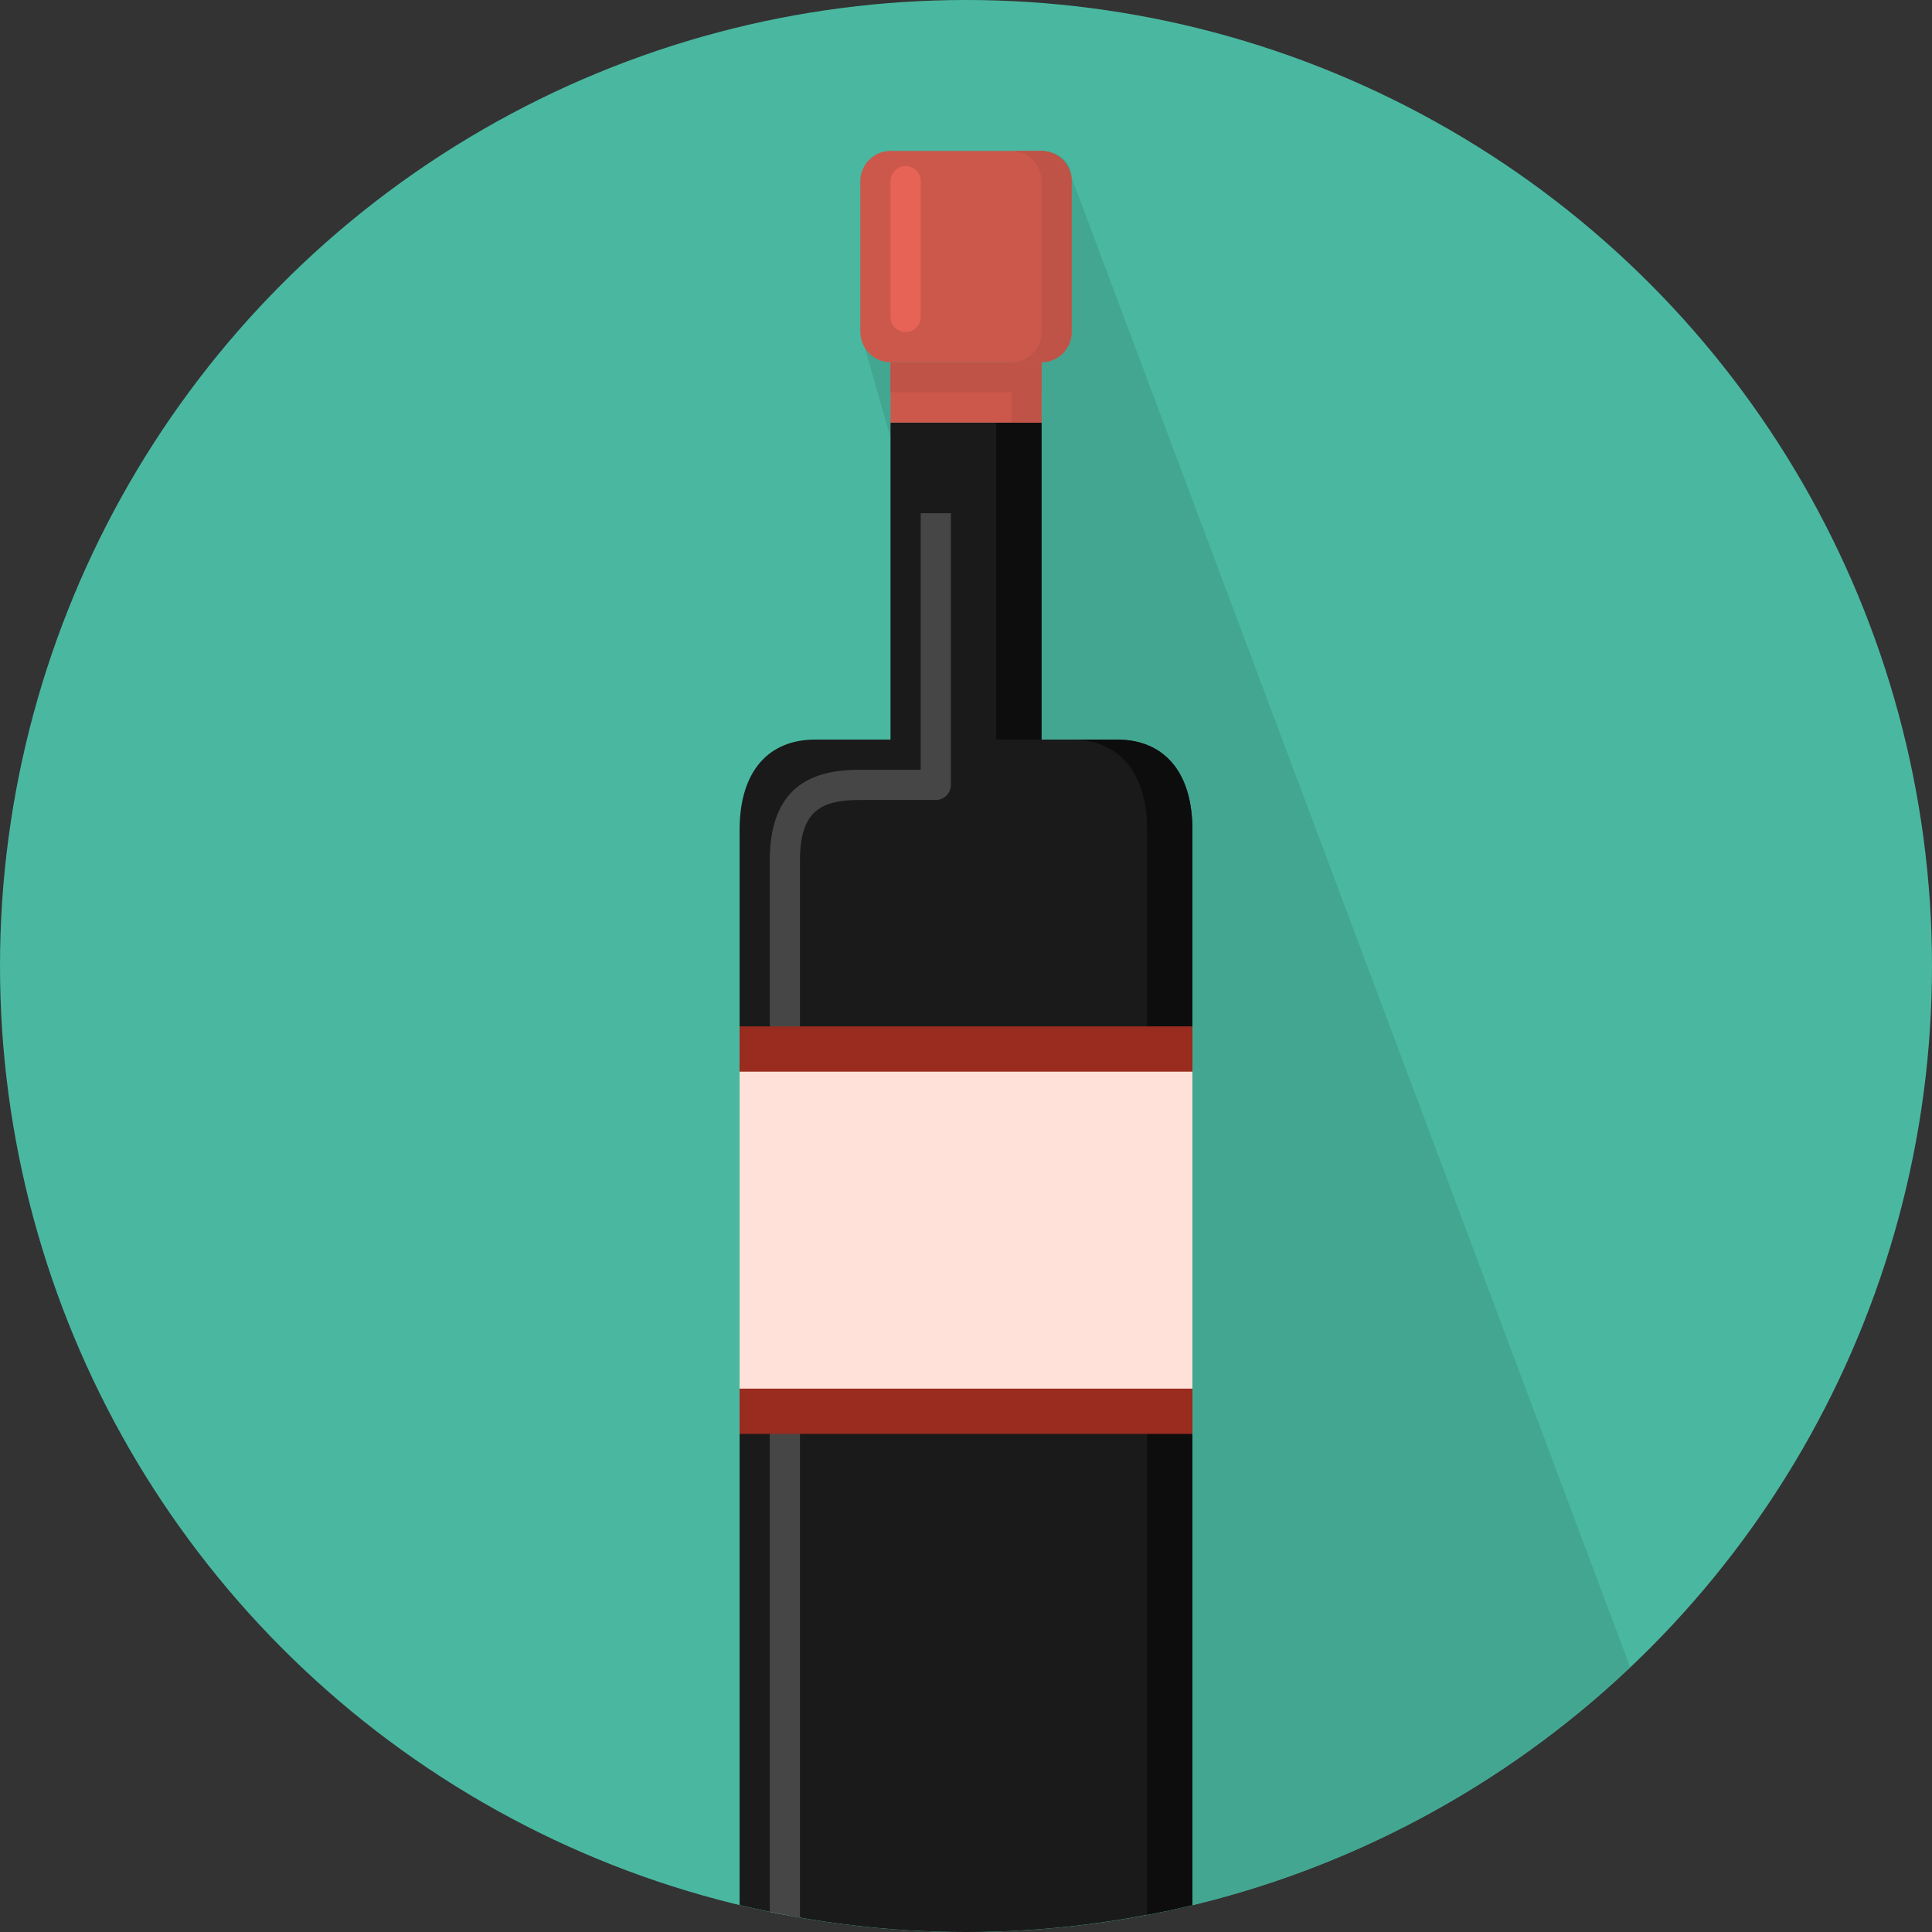 <?xml version="1.0" encoding="iso-8859-1"?>
<!-- Generator: Adobe Illustrator 19.0.0, SVG Export Plug-In . SVG Version: 6.00 Build 0)  -->
<svg version="1.1" id="Layer_1" xmlns="http://www.w3.org/2000/svg" xmlns:xlink="http://www.w3.org/1999/xlink" x="0px" y="0px"
	 viewBox="0 0 512 512" style="enable-background:new 0 0 512 512;" xml:space="preserve">
<rect x="0" y="0" width="512" height="512" fill="#333333" stroke="none"/>
<circle style="fill:#4AB8A1;" cx="256" cy="256" r="256"/>
<path style="fill:#43A691;" d="M284,47.092c0-4.4-3.6-7.092-8-7.092h-8h-32c-4.4,0-8,3.6-8,8v2.048v2.048V88l8,28v80c0,0-14,0-20,0
	c-12,0-20,8-20,24c0,0.636,0,1.372,0,2.048c0,0.676,0,1.332,0,2.048c0,11.516,0,28.18,0,47.904c0,0.668,0,1.38,0,2.048
	s0,1.376,0,2.048c0,2.608,0,5.188,0,7.908c0,0.668,0,1.372,0,2.048c0,0.68,0,1.368,0,2.048c0,24.38,0,52.052,0,79.9
	c0,0.684,0,1.364,0,2.048c0,0.688,0,1.368,0,2.048c0,2.64,0,5.268,0,7.908c0,0.684,0,1.364,0,2.048c0,0.688,0,1.368,0,2.048
	c0,46.656,0,91.956,0,120.76c19.252,4.624,39.328,7.14,60,7.14c68.2,0,130.116-26.724,176-70.196L284,47.092z"/>
<path style="fill:#1A1A1A;" d="M296,196c-6,0-20,0-20,0v-84h-40v84c0,0-14,0-20,0c-12,0-20,8-20,24c0,47.832,0,214.936,0,284.86
	c19.252,4.624,39.328,7.14,60,7.14s40.752-2.516,60-7.14c0-69.916,0-237.024,0-284.86C316,204,308,196,296,196z"/>
<g>
	<path style="fill:#0D0D0D;" d="M264,112v84c0,0,6.116,0,12,0v-84H264z"/>
	<path style="fill:#0D0D0D;" d="M296,196c-2.936,0-7.804,0-12,0c12,0,20,8,20,24c0,48.428,0,219.152,0,287.436
		c4.036-0.76,8.036-1.624,12-2.584c0-69.916,0-237.024,0-284.86C316,204,308,196,296,196z"/>
</g>
<path style="opacity:0.2;fill:#F5F5F5;enable-background:new    ;" d="M244,204h-16c-10.304,0-24,2.488-24,24v278.704
	c2.644,0.548,5.328,0.988,8,1.448V228c0-13.384,5.868-16,16-16h20c2.212,0,4-1.792,4-4v-72h-8V204z"/>
<rect x="196" y="272" style="fill:#992B1F;" width="120" height="108"/>
<rect x="196" y="284" style="fill:#FFE1D9;" width="120" height="84"/>
<path style="fill:#CC584C;" d="M284,88c0,4.4-3.6,8-8,8h-40c-4.4,0-8-3.6-8-8V48c0-4.4,3.6-8,8-8h40c4.4,0,8,3.6,8,8V88z"/>
<path style="fill:#BF5347;" d="M276,40h-8c4.4,0,8,3.6,8,8v40c0,4.4-3.6,8-8,8h8c4.4,0,8-3.6,8-8V48C284,43.6,280.4,40,276,40z"/>
<rect x="236" y="96" style="fill:#CC584C;" width="40" height="16"/>
<g>
	<rect x="268" y="96" style="fill:#BF5347;" width="8" height="16"/>
	<rect x="236" y="96" style="fill:#BF5347;" width="40" height="8"/>
</g>
<path style="fill:#E66356;" d="M240,88c-2.212,0-4-1.792-4-4V48c0-2.208,1.788-4,4-4s4,1.792,4,4v36C244,86.208,242.212,88,240,88z"
	/>
<g>
</g>
<g>
</g>
<g>
</g>
<g>
</g>
<g>
</g>
<g>
</g>
<g>
</g>
<g>
</g>
<g>
</g>
<g>
</g>
<g>
</g>
<g>
</g>
<g>
</g>
<g>
</g>
<g>
</g>
</svg>
